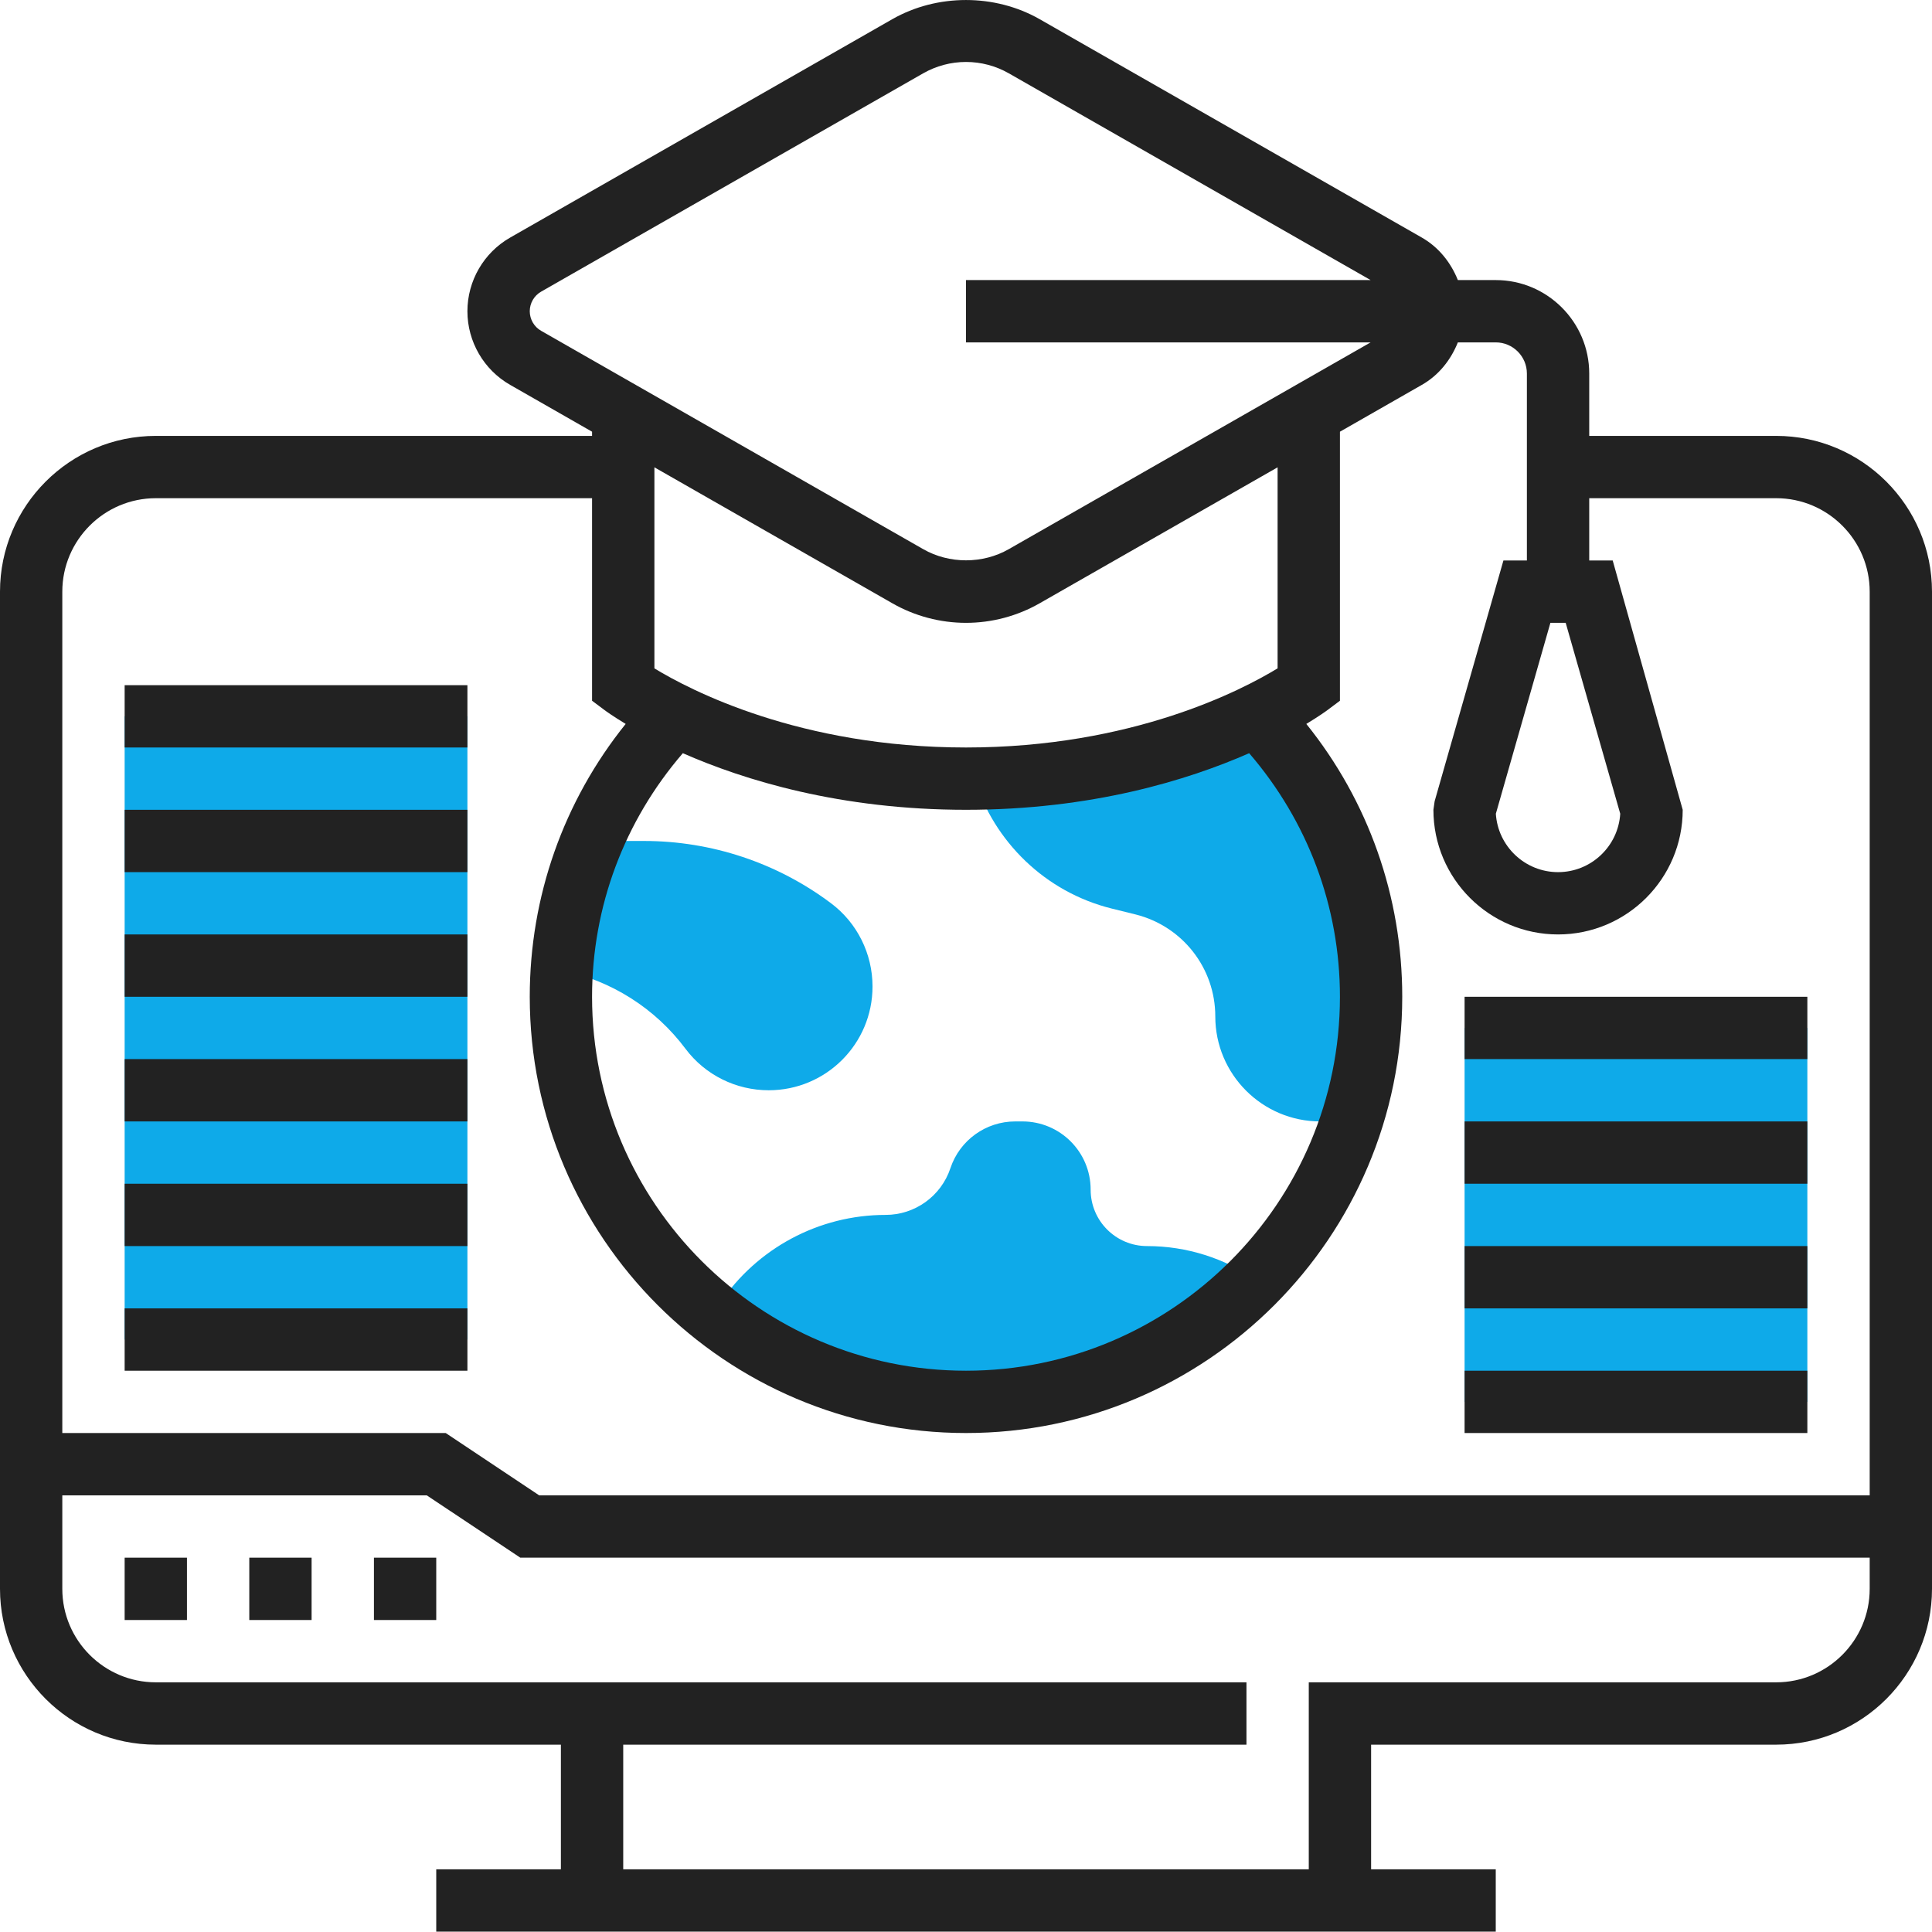 <?xml version="1.0" encoding="UTF-8"?> <svg xmlns="http://www.w3.org/2000/svg" width="60" height="60" viewBox="0 0 60 60" fill="none"> <rect width="60" height="60" fill="white"></rect> <g clip-path="url(#clip0_2_208)"> <path d="M39 39.743C36.716 42.085 33.523 43.537 30 43.537C27.039 43.537 24.31 42.511 22.161 40.788L22.355 40.478C23.506 38.765 25.432 37.73 27.503 37.73C28.413 37.73 29.226 37.149 29.516 36.279C29.806 35.408 30.619 34.827 31.529 34.827H31.752C32.923 34.827 33.871 35.775 33.871 36.946C33.871 37.914 34.655 38.698 35.623 38.698C36.871 38.698 38.032 39.085 39 39.743Z" fill="#0EAAE9"></path> <path d="M42.581 30.956C42.581 32.301 42.368 33.607 41.971 34.827H41.003C39.203 34.827 37.742 33.365 37.742 31.566C37.742 30.066 36.726 28.769 35.274 28.401L34.529 28.217C32.458 27.704 30.871 26.137 30.261 24.182C34.345 24.134 37.345 23.04 39.039 22.207C41.235 24.472 42.581 27.559 42.581 30.956Z" fill="#0EAAE9"></path> <path d="M27.097 30.637C27.097 32.417 25.655 33.859 23.874 33.859C22.858 33.859 21.9 33.385 21.29 32.572C20.342 31.304 18.977 30.453 17.458 30.133H17.448C17.536 28.72 17.864 27.366 18.387 26.117H20.003C22.094 26.117 24.136 26.795 25.81 28.053C26.622 28.662 27.097 29.621 27.097 30.637Z" fill="#0EAAE9"></path> <path d="M45.484 31.924H56.129V43.537H45.484V31.924Z" fill="#0EAAE9"></path> <path d="M3.871 22.246H14.516V41.601H3.871V22.246Z" fill="#0EAAE9"></path> <path d="M55.161 13.537H49.355V11.601C49.355 10.001 48.052 8.698 46.452 8.698H45.275C45.057 8.153 44.68 7.677 44.156 7.378L32.288 0.596C30.897 -0.198 29.102 -0.198 27.711 0.596L15.844 7.378C15.025 7.845 14.516 8.722 14.516 9.666C14.516 10.609 15.025 11.486 15.844 11.953L18.387 13.407V13.537H4.839C2.171 13.537 0 15.707 0 18.375V49.343C0 52.011 2.171 54.182 4.839 54.182H17.419V58.053H13.548V59.988H46.452V58.053H42.581V54.182H55.161C57.829 54.182 60 52.011 60 49.343V18.375C60 15.707 57.829 13.537 55.161 13.537ZM48.149 19.343H48.624L50.318 25.271C50.256 26.282 49.414 27.085 48.387 27.085C47.36 27.085 46.518 26.282 46.455 25.271L48.149 19.343ZM16.452 9.666C16.452 9.415 16.587 9.182 16.804 9.058L28.672 2.276C29.076 2.046 29.535 1.924 30 1.924C30.465 1.924 30.924 2.046 31.328 2.276L42.566 8.698H30V10.633H42.566L31.328 17.055C30.521 17.517 29.479 17.517 28.672 17.055L16.804 10.273C16.587 10.149 16.452 9.916 16.452 9.666ZM30 25.149C33.907 25.149 36.888 24.229 38.794 23.391C40.609 25.497 41.613 28.153 41.613 30.956C41.613 37.36 36.404 42.569 30 42.569C23.596 42.569 18.387 37.36 18.387 30.956C18.387 28.153 19.391 25.497 21.206 23.391C23.112 24.229 26.093 25.149 30 25.149ZM39.677 20.756C38.572 21.43 35.161 23.214 30 23.214C24.837 23.214 21.425 21.429 20.323 20.757V14.513L27.712 18.735C28.407 19.133 29.199 19.343 30 19.343C30.801 19.343 31.593 19.133 32.288 18.735L39.677 14.513V20.756ZM4.839 15.472H18.387V21.762L18.774 22.052C18.811 22.08 19.04 22.246 19.431 22.482C17.503 24.88 16.452 27.844 16.452 30.956C16.452 38.427 22.529 44.504 30 44.504C37.471 44.504 43.548 38.427 43.548 30.956C43.548 27.844 42.498 24.88 40.569 22.482C40.96 22.246 41.189 22.08 41.226 22.052L41.613 21.762V13.407L44.156 11.953C44.681 11.655 45.057 11.178 45.275 10.633H46.452C46.985 10.633 47.419 11.068 47.419 11.601V17.407H46.69L44.554 24.883L44.516 25.149C44.516 27.284 46.252 29.02 48.387 29.02C50.522 29.02 52.258 27.284 52.258 25.149L50.084 17.407H49.355V15.472H55.161C56.762 15.472 58.065 16.775 58.065 18.375V46.44H16.745L13.842 44.504H1.935V18.375C1.935 16.775 3.238 15.472 4.839 15.472ZM55.161 52.246H40.645V58.053H19.355V54.182H38.71V52.246H4.839C3.238 52.246 1.935 50.944 1.935 49.343V46.44H13.255L16.158 48.375H58.065V49.343C58.065 50.944 56.762 52.246 55.161 52.246Z" fill="#222222"></path> <path d="M11.613 48.375H13.548V50.311H11.613V48.375Z" fill="#222222"></path> <path d="M7.742 48.375H9.677V50.311H7.742V48.375Z" fill="#222222"></path> <path d="M3.871 48.375H5.806V50.311H3.871V48.375Z" fill="#222222"></path> <path d="M3.871 40.633H14.516V42.569H3.871V40.633Z" fill="#222222"></path> <path d="M3.871 36.762H14.516V38.698H3.871V36.762Z" fill="#222222"></path> <path d="M3.871 32.891H14.516V34.827H3.871V32.891Z" fill="#222222"></path> <path d="M3.871 29.02H14.516V30.956H3.871V29.02Z" fill="#222222"></path> <path d="M3.871 25.149H14.516V27.085H3.871V25.149Z" fill="#222222"></path> <path d="M3.871 21.279H14.516V23.214H3.871V21.279Z" fill="#222222"></path> <path d="M45.484 42.569H56.129V44.504H45.484V42.569Z" fill="#222222"></path> <path d="M45.484 38.698H56.129V40.633H45.484V38.698Z" fill="#222222"></path> <path d="M45.484 34.827H56.129V36.762H45.484V34.827Z" fill="#222222"></path> <path d="M45.484 30.956H56.129V32.891H45.484V30.956Z" fill="#222222"></path> </g> <defs> <clipPath id="clip0_2_208"> <rect width="60" height="60" fill="white"></rect> </clipPath> </defs> </svg> 